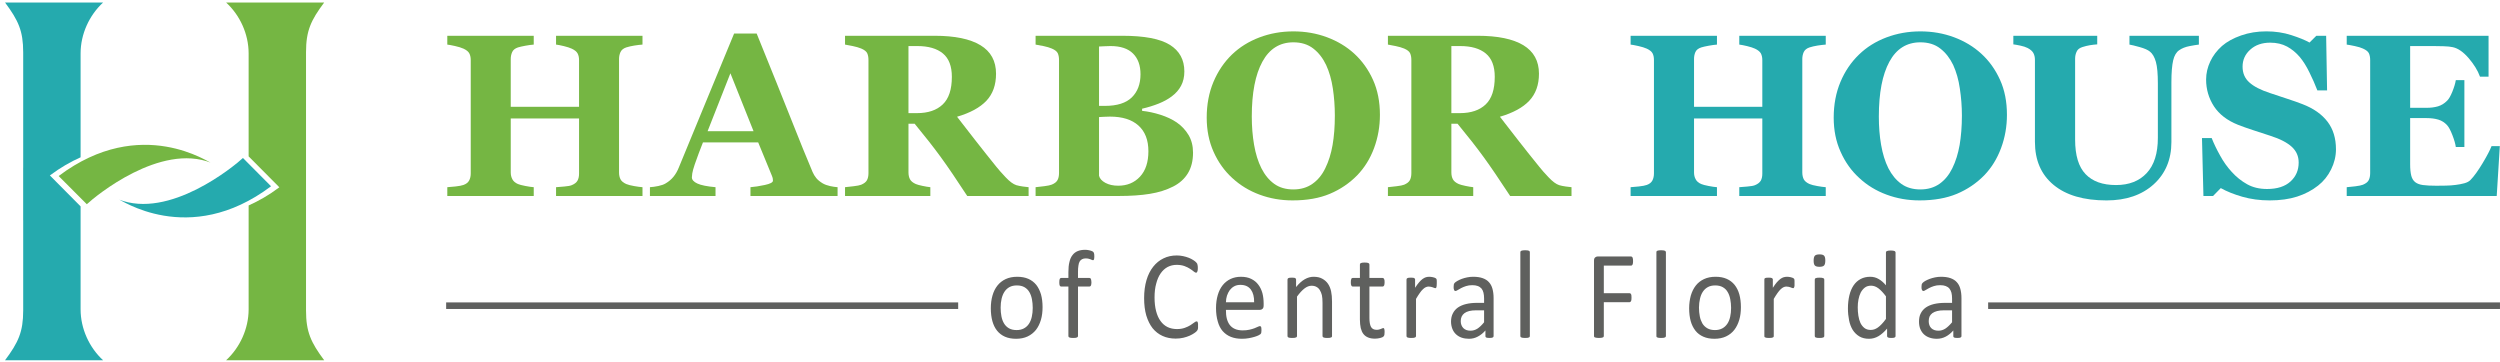 <?xml version="1.0" encoding="UTF-8" standalone="no"?>
<svg xmlns:sketch="http://www.bohemiancoding.com/sketch/ns" xmlns="http://www.w3.org/2000/svg" height="35px" width="242px" version="1.1" xmlns:xlink="http://www.w3.org/1999/xlink" viewBox="0 0 242 35"><!-- Generator: Sketch 3.2.2 (9983) - http://www.bohemiancoding.com/sketch -->
 <title>logo</title>
 <desc>Created with Sketch.</desc>
 <g id="Page-1" fill-rule="evenodd" sketch:type="MSPage" fill="none">
  <g id="desktop-give" transform="translate(-251 -14)" sketch:type="MSArtboardGroup">
   <g id="Group-3" transform="translate(-1 5)" sketch:type="MSLayerGroup">
    <g id="logo" sketch:type="MSShapeGroup" transform="translate(252 9)">
     <g id="Group" transform="translate(.333)">
      <path id="Fill-40" fill="#75B643" d="m29.29 18.875v-13.815c0-2.079 0.469-3.093 1.757-4.815l-9.491 0c1.33 1.222 2.178 3.039 2.178 4.922v9.97l2.974 2.993c-1.016 0.765-2.008 1.325-2.974 1.759v10.057c0 1.879-0.848 3.701-2.178 4.926h9.491c-1.288-1.732-1.757-2.744-1.757-4.823v-11.174"/>
      <path id="Fill-41" fill="#25AAAE" d="m1.912 16.238h-0.003v5.076h0.003v8.741c0 2.082-0.473 3.091-1.757 4.817h9.49c-1.329-1.225-2.177-3.043-2.177-4.926v-9.968l-2.973-2.995c1.012-0.758 2.005-1.324 2.973-1.756v-10.06c0-1.874 0.848-3.7 2.177-4.922l-9.49 0c1.284 1.729 1.757 2.74 1.757 4.822v11.171"/>
      <path id="Fill-42" fill="#25AAAE" d="m25.905 18.03l-2.722-2.737c-0.865 0.808-7.124 5.965-12.037 4.009 0.016-0.134 6.748 4.752 14.759-1.272"/>
      <path id="Fill-43" fill="#75B643" d="m5.343 17.039l2.727 2.73c0.864-0.806 7.123-5.963 12.038-4.007-0.015 0.136-6.748-4.754-14.764 1.277"/>
     </g>
     <path id="Fill-46" fill="#5F605E" d="m99.968 29.802c0-0.295-0.026-0.574-0.076-0.837-0.051-0.263-0.134-0.494-0.25-0.692-0.116-0.199-0.273-0.356-0.472-0.471-0.198-0.115-0.445-0.172-0.741-0.172-0.274 0-0.509 0.052-0.704 0.157-0.197 0.105-0.359 0.254-0.486 0.446-0.128 0.193-0.222 0.42-0.284 0.683s-0.093 0.551-0.093 0.862c0 0.3 0.026 0.58 0.076 0.843 0.051 0.264 0.135 0.493 0.253 0.689 0.118 0.197 0.276 0.352 0.474 0.468 0.198 0.115 0.446 0.173 0.741 0.173 0.27 0 0.504-0.053 0.702-0.158 0.199-0.105 0.362-0.253 0.489-0.443s0.221-0.417 0.28-0.68c0.061-0.263 0.091-0.552 0.091-0.868zm0.952-0.067c0 0.446-0.05 0.855-0.16 1.229s-0.27 0.698-0.48 0.969c-0.22 0.27-0.485 0.482-0.805 0.634-0.32 0.151-0.693 0.227-1.116 0.227-0.412 0-0.77-0.066-1.077-0.2-0.305-0.134-0.56-0.328-0.765-0.582-0.204-0.256-0.355-0.565-0.456-0.929-0.1-0.364-0.15-0.777-0.15-1.239 0-0.445 0.052-0.854 0.159-1.228 0.105-0.375 0.264-0.697 0.478-0.969 0.213-0.27 0.479-0.481 0.799-0.631 0.319-0.149 0.692-0.224 1.118-0.224 0.412 0 0.771 0.066 1.077 0.2s0.558 0.328 0.768 0.583c0.2 0.254 0.35 0.564 0.46 0.928 0.1 0.364 0.15 0.775 0.15 1.232zm5.01-4.916c0 0.077-0.01 0.139-0.01 0.186-0.01 0.046-0.02 0.084-0.03 0.112s-0.02 0.047-0.04 0.058c-0.01 0.01-0.03 0.015-0.05 0.015-0.03 0-0.06-0.01-0.1-0.028s-0.09-0.038-0.14-0.061c-0.06-0.022-0.12-0.042-0.2-0.06-0.07-0.019-0.16-0.027-0.26-0.027-0.14 0-0.26 0.024-0.35 0.073-0.1 0.048-0.18 0.124-0.24 0.227s-0.1 0.237-0.12 0.4c-0.03 0.164-0.04 0.364-0.04 0.598v0.595h1.11c0.03 0 0.06 0.007 0.08 0.021 0.02 0.015 0.04 0.039 0.06 0.074 0.01 0.033 0.02 0.077 0.03 0.13 0.01 0.052 0.02 0.117 0.02 0.193 0 0.147-0.02 0.252-0.05 0.317-0.04 0.064-0.08 0.096-0.14 0.096h-1.11v4.789c0 0.033-0.01 0.06-0.03 0.082-0.01 0.022-0.04 0.042-0.07 0.057-0.04 0.016-0.08 0.029-0.14 0.037s-0.14 0.012-0.23 0.012c-0.08 0-0.16-0.004-0.22-0.012s-0.11-0.021-0.14-0.037c-0.04-0.015-0.06-0.035-0.08-0.057-0.01-0.022-0.02-0.049-0.02-0.082v-4.789h-0.7c-0.06 0-0.11-0.032-0.14-0.096-0.03-0.065-0.04-0.17-0.04-0.317 0-0.076 0-0.141 0.01-0.193 0.01-0.053 0.02-0.097 0.03-0.13 0.02-0.035 0.04-0.059 0.06-0.074 0.02-0.014 0.05-0.021 0.08-0.021h0.7v-0.564c0-0.381 0.03-0.708 0.1-0.981 0.06-0.273 0.16-0.496 0.3-0.67 0.13-0.174 0.3-0.303 0.5-0.385 0.2-0.084 0.44-0.125 0.72-0.125 0.13 0 0.25 0.013 0.37 0.04 0.13 0.026 0.22 0.054 0.29 0.085 0.06 0.029 0.11 0.057 0.13 0.082 0.02 0.024 0.04 0.055 0.06 0.094 0.01 0.038 0.02 0.084 0.03 0.139 0 0.054 0.01 0.12 0.01 0.197zm10.04 6.749v0.17c-0.01 0.048-0.01 0.092-0.02 0.127-0.01 0.037-0.02 0.07-0.04 0.098-0.01 0.028-0.04 0.063-0.08 0.103-0.03 0.04-0.11 0.102-0.23 0.185s-0.27 0.164-0.44 0.243c-0.18 0.079-0.38 0.146-0.61 0.2-0.23 0.055-0.48 0.082-0.75 0.082-0.46 0-0.89-0.085-1.26-0.255-0.38-0.17-0.7-0.421-0.97-0.752-0.26-0.333-0.46-0.742-0.61-1.23-0.14-0.487-0.21-1.048-0.21-1.684 0-0.651 0.08-1.232 0.23-1.742 0.15-0.509 0.37-0.941 0.65-1.296 0.28-0.353 0.61-0.623 1-0.809 0.38-0.187 0.81-0.28 1.28-0.28 0.21 0 0.41 0.022 0.61 0.064s0.38 0.096 0.55 0.161c0.16 0.064 0.31 0.139 0.44 0.224s0.22 0.155 0.27 0.21c0.05 0.054 0.08 0.096 0.1 0.124 0.01 0.029 0.03 0.063 0.03 0.1 0.01 0.039 0.02 0.085 0.03 0.137 0 0.053 0.01 0.116 0.01 0.188 0 0.081-0.01 0.15-0.01 0.206-0.01 0.057-0.02 0.105-0.04 0.143-0.01 0.038-0.03 0.067-0.05 0.085s-0.05 0.027-0.08 0.027c-0.05 0-0.12-0.039-0.22-0.118-0.09-0.079-0.21-0.166-0.36-0.261-0.14-0.095-0.32-0.182-0.53-0.261-0.21-0.078-0.47-0.119-0.76-0.119-0.32 0-0.61 0.07-0.88 0.21-0.26 0.14-0.48 0.345-0.67 0.616-0.19 0.272-0.33 0.602-0.43 0.993-0.11 0.39-0.16 0.836-0.16 1.338 0 0.497 0.05 0.938 0.15 1.32s0.24 0.702 0.43 0.959c0.18 0.256 0.41 0.451 0.67 0.582 0.27 0.132 0.58 0.198 0.92 0.198 0.28 0 0.53-0.039 0.75-0.116 0.21-0.076 0.4-0.163 0.55-0.258s0.27-0.18 0.37-0.258c0.1-0.076 0.17-0.115 0.23-0.115 0.02 0 0.05 0.006 0.07 0.018 0.01 0.012 0.03 0.036 0.04 0.07 0.01 0.035 0.02 0.082 0.03 0.143v0.23zm5.43-2.306c0.01-0.526-0.1-0.939-0.32-1.238-0.23-0.3-0.56-0.449-1.01-0.449-0.23 0-0.43 0.046-0.6 0.139s-0.31 0.217-0.43 0.371c-0.11 0.154-0.2 0.332-0.27 0.537-0.06 0.204-0.1 0.418-0.1 0.64h2.73zm0.92 0.297c0 0.158-0.03 0.271-0.11 0.337-0.07 0.067-0.15 0.1-0.25 0.1h-3.29c0 0.304 0.02 0.577 0.08 0.82 0.06 0.242 0.15 0.451 0.28 0.625s0.3 0.308 0.51 0.4c0.21 0.094 0.46 0.14 0.76 0.14 0.24 0 0.45-0.021 0.64-0.064 0.19-0.042 0.35-0.089 0.49-0.142 0.13-0.053 0.24-0.101 0.33-0.143s0.16-0.064 0.2-0.064c0.03 0 0.05 0.007 0.07 0.022 0.02 0.014 0.04 0.035 0.05 0.063s0.02 0.068 0.02 0.119c0.01 0.05 0.01 0.112 0.01 0.185 0 0.053 0 0.098-0.01 0.137 0 0.038 0 0.072-0.01 0.103 0 0.03-0.01 0.057-0.03 0.081-0.01 0.025-0.03 0.048-0.05 0.07-0.02 0.023-0.08 0.059-0.18 0.11-0.1 0.05-0.23 0.1-0.39 0.148s-0.34 0.092-0.55 0.13c-0.21 0.039-0.43 0.058-0.67 0.058-0.41 0-0.77-0.062-1.08-0.188-0.31-0.125-0.57-0.311-0.79-0.559-0.21-0.246-0.37-0.556-0.47-0.928-0.11-0.372-0.17-0.805-0.17-1.299 0-0.469 0.06-0.891 0.17-1.265s0.27-0.692 0.48-0.953 0.47-0.462 0.76-0.6c0.3-0.14 0.63-0.21 1-0.21 0.39 0 0.73 0.069 1 0.206 0.28 0.138 0.51 0.323 0.68 0.556 0.18 0.232 0.31 0.505 0.4 0.819 0.08 0.314 0.12 0.648 0.12 1.004v0.182zm6.62 2.968c0 0.033 0 0.06-0.02 0.082-0.01 0.022-0.04 0.042-0.07 0.057-0.03 0.016-0.08 0.029-0.14 0.037s-0.13 0.012-0.22 0.012c-0.1 0-0.17-0.004-0.23-0.012s-0.11-0.021-0.14-0.037c-0.03-0.015-0.06-0.035-0.07-0.057-0.02-0.022-0.03-0.049-0.03-0.082v-3.198c0-0.311-0.02-0.563-0.06-0.753-0.05-0.19-0.11-0.354-0.2-0.491-0.08-0.138-0.19-0.243-0.33-0.316-0.13-0.073-0.29-0.109-0.47-0.109-0.23 0-0.46 0.089-0.69 0.267s-0.47 0.439-0.72 0.783v3.817c0 0.033-0.01 0.06-0.02 0.082-0.02 0.022-0.04 0.042-0.08 0.057-0.03 0.016-0.08 0.029-0.14 0.037-0.05 0.008-0.13 0.012-0.22 0.012s-0.17-0.004-0.23-0.012-0.1-0.021-0.14-0.037c-0.03-0.015-0.06-0.035-0.07-0.057s-0.02-0.049-0.02-0.082v-5.462c0-0.033 0.01-0.06 0.02-0.082s0.03-0.043 0.06-0.06c0.04-0.019 0.08-0.031 0.13-0.037 0.05-0.007 0.12-0.009 0.21-0.009 0.08 0 0.15 0.002 0.2 0.009 0.06 0.006 0.1 0.018 0.13 0.037 0.03 0.017 0.05 0.038 0.06 0.06s0.02 0.049 0.02 0.082v0.722c0.28-0.344 0.56-0.596 0.84-0.755 0.28-0.16 0.57-0.24 0.85-0.24 0.34 0 0.62 0.061 0.84 0.185 0.23 0.123 0.42 0.289 0.56 0.495s0.24 0.448 0.3 0.725 0.09 0.61 0.09 0.998v3.332zm5.09-0.401c0 0.118-0.01 0.211-0.02 0.28-0.02 0.068-0.04 0.119-0.07 0.152-0.03 0.032-0.08 0.063-0.13 0.091-0.06 0.028-0.13 0.051-0.21 0.069-0.07 0.018-0.15 0.034-0.24 0.046s-0.17 0.018-0.26 0.018c-0.26 0-0.48-0.037-0.66-0.112-0.19-0.075-0.34-0.188-0.46-0.34s-0.2-0.344-0.26-0.577c-0.05-0.233-0.08-0.506-0.08-0.823v-3.192h-0.7c-0.06 0-0.1-0.032-0.13-0.096-0.04-0.065-0.05-0.17-0.05-0.317 0-0.076 0-0.141 0.01-0.193 0.01-0.053 0.02-0.097 0.04-0.13 0.01-0.035 0.03-0.059 0.05-0.074 0.03-0.014 0.06-0.021 0.08-0.021h0.7v-1.299c0-0.028 0.01-0.054 0.02-0.078 0.01-0.025 0.04-0.046 0.07-0.064 0.04-0.018 0.09-0.031 0.14-0.039 0.06-0.009 0.14-0.013 0.23-0.013s0.17 0.004 0.23 0.013c0.05 0.008 0.1 0.021 0.13 0.039 0.04 0.018 0.06 0.039 0.08 0.064 0.01 0.024 0.02 0.05 0.02 0.078v1.299h1.28c0.03 0 0.06 0.007 0.08 0.021 0.02 0.015 0.04 0.039 0.06 0.074 0.02 0.033 0.03 0.077 0.04 0.13 0 0.052 0.01 0.117 0.01 0.193 0 0.147-0.02 0.252-0.05 0.317-0.04 0.064-0.08 0.096-0.14 0.096h-1.28v3.047c0 0.376 0.05 0.661 0.15 0.853s0.29 0.288 0.55 0.288c0.09 0 0.16-0.009 0.23-0.027s0.12-0.038 0.18-0.058c0.05-0.02 0.09-0.039 0.13-0.057 0.04-0.019 0.07-0.028 0.1-0.028 0.02 0 0.04 0.006 0.05 0.016 0.02 0.009 0.03 0.029 0.04 0.058 0.01 0.028 0.02 0.066 0.03 0.114 0 0.049 0.01 0.11 0.01 0.182zm5.05-4.703c0 0.089 0 0.164-0.01 0.224 0 0.062-0.01 0.109-0.02 0.143-0.01 0.035-0.02 0.061-0.04 0.079s-0.04 0.027-0.07 0.027-0.07-0.009-0.11-0.027-0.09-0.036-0.14-0.055c-0.06-0.018-0.12-0.035-0.18-0.051-0.07-0.016-0.14-0.025-0.22-0.025-0.09 0-0.18 0.021-0.27 0.062-0.09 0.04-0.19 0.107-0.28 0.199-0.1 0.094-0.21 0.217-0.31 0.371-0.11 0.154-0.23 0.341-0.36 0.564v3.593c0 0.033-0.01 0.06-0.02 0.082-0.02 0.022-0.04 0.042-0.07 0.057-0.04 0.016-0.08 0.029-0.14 0.037s-0.14 0.012-0.23 0.012-0.16-0.004-0.22-0.012-0.11-0.021-0.15-0.037c-0.03-0.015-0.05-0.035-0.07-0.057-0.01-0.022-0.02-0.049-0.02-0.082v-5.462c0-0.033 0.01-0.06 0.02-0.082s0.03-0.043 0.07-0.06c0.03-0.019 0.07-0.031 0.12-0.037 0.06-0.007 0.12-0.009 0.21-0.009 0.08 0 0.15 0.002 0.2 0.009 0.06 0.006 0.1 0.018 0.13 0.037 0.03 0.017 0.05 0.038 0.06 0.06 0.02 0.022 0.02 0.049 0.02 0.082v0.795c0.14-0.218 0.27-0.396 0.39-0.535 0.12-0.136 0.23-0.245 0.34-0.323 0.11-0.079 0.22-0.134 0.32-0.165 0.11-0.03 0.21-0.045 0.32-0.045 0.05 0 0.1 0.003 0.16 0.009 0.07 0.006 0.13 0.017 0.2 0.033 0.06 0.016 0.12 0.035 0.18 0.055 0.05 0.02 0.09 0.04 0.11 0.061 0.02 0.02 0.04 0.039 0.05 0.057 0 0.019 0.01 0.042 0.02 0.07 0 0.029 0 0.07 0.01 0.124v0.222zm4.58 2.616h-0.78c-0.25 0-0.47 0.023-0.66 0.069-0.18 0.047-0.34 0.116-0.46 0.207s-0.21 0.2-0.27 0.327c-0.06 0.129-0.09 0.275-0.09 0.441 0 0.283 0.09 0.509 0.25 0.676 0.17 0.169 0.4 0.253 0.69 0.253 0.25 0 0.47-0.068 0.68-0.201 0.2-0.133 0.42-0.338 0.64-0.613v-1.159zm0.92 2.494c0 0.049-0.02 0.085-0.05 0.109s-0.07 0.043-0.12 0.055-0.13 0.018-0.23 0.018-0.17-0.006-0.23-0.018-0.1-0.031-0.12-0.055c-0.03-0.024-0.04-0.06-0.04-0.109v-0.546c-0.22 0.255-0.47 0.454-0.74 0.595-0.26 0.142-0.55 0.212-0.85 0.212-0.26 0-0.5-0.037-0.72-0.112-0.21-0.075-0.39-0.184-0.54-0.325s-0.27-0.315-0.35-0.522c-0.08-0.206-0.13-0.441-0.13-0.703 0-0.308 0.06-0.575 0.18-0.802 0.11-0.226 0.28-0.415 0.49-0.565 0.22-0.149 0.48-0.261 0.79-0.336s0.66-0.112 1.05-0.112h0.69v-0.425c0-0.211-0.02-0.397-0.06-0.559-0.04-0.161-0.1-0.295-0.19-0.403-0.1-0.107-0.21-0.188-0.36-0.243-0.14-0.055-0.32-0.082-0.53-0.082-0.23 0-0.43 0.03-0.61 0.088-0.18 0.059-0.34 0.124-0.47 0.194-0.14 0.072-0.25 0.136-0.34 0.194-0.1 0.06-0.16 0.089-0.21 0.089-0.03 0-0.05-0.008-0.08-0.024-0.02-0.017-0.04-0.041-0.05-0.073-0.02-0.033-0.03-0.074-0.04-0.125-0.01-0.05-0.01-0.106-0.01-0.167 0-0.101 0.01-0.181 0.02-0.24 0.01-0.058 0.04-0.114 0.09-0.167 0.05-0.052 0.14-0.113 0.26-0.184s0.27-0.136 0.42-0.195c0.16-0.058 0.34-0.107 0.53-0.146 0.19-0.038 0.38-0.057 0.57-0.057 0.36 0 0.67 0.045 0.92 0.134 0.25 0.088 0.46 0.219 0.61 0.391 0.16 0.171 0.27 0.385 0.34 0.64s0.11 0.553 0.11 0.893v3.683zm3.51-0.006c0 0.033-0.01 0.06-0.02 0.082s-0.04 0.042-0.07 0.057c-0.04 0.016-0.08 0.029-0.14 0.037s-0.14 0.012-0.23 0.012-0.16-0.004-0.22-0.012-0.11-0.021-0.14-0.037c-0.04-0.015-0.06-0.035-0.08-0.057-0.01-0.022-0.02-0.049-0.02-0.082v-8.108c0-0.033 0.01-0.061 0.02-0.085 0.02-0.024 0.04-0.045 0.08-0.061 0.03-0.016 0.08-0.028 0.14-0.036 0.06-0.009 0.13-0.013 0.22-0.013s0.17 0.004 0.23 0.013c0.06 0.008 0.1 0.02 0.14 0.036 0.03 0.016 0.06 0.037 0.07 0.061s0.02 0.052 0.02 0.085v8.108zm9.99-7.253c0 0.077-0.01 0.144-0.01 0.201-0.01 0.057-0.02 0.102-0.04 0.136-0.02 0.035-0.04 0.061-0.07 0.076-0.02 0.017-0.04 0.025-0.07 0.025h-2.64v2.67h2.5c0.02 0 0.05 0.007 0.07 0.021s0.05 0.037 0.06 0.07c0.02 0.032 0.04 0.076 0.04 0.13 0.01 0.055 0.01 0.125 0.01 0.21 0 0.077 0 0.142-0.01 0.197 0 0.055-0.02 0.099-0.04 0.134-0.01 0.035-0.04 0.061-0.06 0.078-0.02 0.019-0.05 0.028-0.07 0.028h-2.5v3.271c0 0.028-0.01 0.056-0.02 0.082-0.02 0.026-0.04 0.047-0.08 0.061-0.03 0.014-0.08 0.026-0.14 0.036s-0.14 0.015-0.24 0.015c-0.09 0-0.16-0.005-0.22-0.015-0.07-0.01-0.12-0.022-0.16-0.036-0.03-0.014-0.06-0.035-0.07-0.061-0.02-0.026-0.02-0.054-0.02-0.082v-7.271c0-0.158 0.03-0.268 0.11-0.331 0.07-0.062 0.16-0.093 0.24-0.093h3.24c0.03 0 0.05 0.007 0.07 0.024 0.03 0.016 0.05 0.042 0.07 0.079 0.02 0.036 0.03 0.084 0.04 0.142 0 0.059 0.01 0.127 0.01 0.203zm3.18 7.253c0 0.033-0.01 0.06-0.03 0.082-0.01 0.022-0.04 0.042-0.07 0.057-0.03 0.016-0.08 0.029-0.14 0.037s-0.13 0.012-0.23 0.012c-0.09 0-0.16-0.004-0.22-0.012s-0.11-0.021-0.14-0.037c-0.04-0.015-0.06-0.035-0.07-0.057-0.02-0.022-0.02-0.049-0.02-0.082v-8.108c0-0.033 0-0.061 0.02-0.085 0.01-0.024 0.03-0.045 0.07-0.061 0.03-0.016 0.08-0.028 0.14-0.036 0.06-0.009 0.13-0.013 0.22-0.013 0.1 0 0.17 0.004 0.23 0.013 0.06 0.008 0.11 0.02 0.14 0.036s0.06 0.037 0.07 0.061c0.02 0.024 0.03 0.052 0.03 0.085v8.108zm6.31-2.725c0-0.295-0.03-0.574-0.08-0.837s-0.13-0.494-0.25-0.692c-0.11-0.199-0.27-0.356-0.47-0.471s-0.44-0.172-0.74-0.172c-0.27 0-0.51 0.052-0.7 0.157-0.2 0.105-0.36 0.254-0.49 0.446-0.13 0.193-0.22 0.42-0.28 0.683s-0.1 0.551-0.1 0.862c0 0.3 0.03 0.58 0.08 0.843 0.05 0.264 0.14 0.493 0.25 0.689 0.12 0.197 0.28 0.352 0.48 0.468 0.2 0.115 0.44 0.173 0.74 0.173 0.27 0 0.5-0.053 0.7-0.158s0.36-0.253 0.49-0.443 0.22-0.417 0.28-0.68 0.09-0.552 0.09-0.868zm0.95-0.067c0 0.446-0.05 0.855-0.16 1.229s-0.27 0.698-0.48 0.969c-0.21 0.27-0.48 0.482-0.8 0.634-0.32 0.151-0.7 0.227-1.12 0.227-0.41 0-0.77-0.066-1.07-0.2-0.31-0.134-0.57-0.328-0.77-0.582-0.2-0.256-0.36-0.565-0.46-0.929s-0.15-0.777-0.15-1.239c0-0.445 0.06-0.854 0.16-1.228 0.11-0.375 0.27-0.697 0.48-0.969 0.21-0.27 0.48-0.481 0.8-0.631 0.32-0.149 0.69-0.224 1.12-0.224 0.41 0 0.77 0.066 1.07 0.2 0.31 0.134 0.56 0.328 0.77 0.583 0.2 0.254 0.36 0.564 0.46 0.928s0.15 0.775 0.15 1.232zm5.19-2.312v0.224c-0.01 0.062-0.01 0.109-0.03 0.143-0.01 0.035-0.02 0.061-0.04 0.079-0.01 0.018-0.04 0.027-0.07 0.027s-0.06-0.009-0.11-0.027c-0.04-0.018-0.09-0.036-0.14-0.055-0.05-0.018-0.11-0.035-0.18-0.051s-0.14-0.025-0.22-0.025c-0.09 0-0.18 0.021-0.27 0.062-0.09 0.04-0.18 0.107-0.28 0.199-0.1 0.094-0.2 0.217-0.31 0.371s-0.23 0.341-0.36 0.564v3.593c0 0.033 0 0.06-0.02 0.082-0.01 0.022-0.04 0.042-0.07 0.057-0.04 0.016-0.08 0.029-0.14 0.037s-0.14 0.012-0.23 0.012-0.16-0.004-0.22-0.012-0.11-0.021-0.14-0.037c-0.04-0.015-0.06-0.035-0.08-0.057-0.01-0.022-0.01-0.049-0.01-0.082v-5.462c0-0.033 0-0.06 0.01-0.082s0.03-0.043 0.07-0.06c0.03-0.019 0.07-0.031 0.13-0.037 0.05-0.007 0.12-0.009 0.2-0.009s0.15 0.002 0.21 0.009c0.05 0.006 0.09 0.018 0.12 0.037 0.03 0.017 0.05 0.038 0.06 0.06 0.02 0.022 0.02 0.049 0.02 0.082v0.795c0.14-0.218 0.27-0.396 0.39-0.535 0.12-0.136 0.24-0.245 0.34-0.323 0.11-0.079 0.22-0.134 0.32-0.165 0.11-0.03 0.22-0.045 0.32-0.045 0.05 0 0.11 0.003 0.17 0.009s0.12 0.017 0.19 0.033 0.13 0.035 0.18 0.055 0.09 0.04 0.11 0.061c0.03 0.02 0.04 0.039 0.05 0.057 0.01 0.019 0.01 0.042 0.02 0.07 0 0.029 0.01 0.07 0.01 0.124v0.222zm2.88 5.104c0 0.033-0.01 0.06-0.02 0.082-0.02 0.022-0.04 0.042-0.08 0.057-0.03 0.016-0.08 0.029-0.14 0.037s-0.13 0.012-0.22 0.012-0.17-0.004-0.23-0.012-0.1-0.021-0.14-0.037c-0.03-0.015-0.06-0.035-0.07-0.057s-0.02-0.049-0.02-0.082v-5.462c0-0.028 0.01-0.055 0.02-0.079 0.01-0.025 0.04-0.044 0.07-0.06 0.04-0.017 0.08-0.029 0.14-0.037s0.14-0.012 0.23-0.012 0.16 0.004 0.22 0.012 0.11 0.02 0.14 0.037c0.04 0.016 0.06 0.035 0.08 0.06 0.01 0.024 0.02 0.051 0.02 0.079v5.462zm0.1-7.307c0 0.235-0.04 0.394-0.12 0.48-0.08 0.085-0.23 0.127-0.45 0.127-0.21 0-0.36-0.042-0.44-0.124-0.08-0.083-0.12-0.24-0.12-0.471 0-0.235 0.04-0.395 0.12-0.48 0.08-0.084 0.23-0.127 0.45-0.127s0.36 0.042 0.44 0.125c0.08 0.082 0.12 0.239 0.12 0.47zm5.87 3.465c-0.25-0.335-0.49-0.591-0.72-0.768-0.23-0.175-0.47-0.263-0.72-0.263-0.24 0-0.44 0.06-0.6 0.182-0.16 0.121-0.29 0.281-0.4 0.479-0.1 0.199-0.17 0.423-0.22 0.674s-0.07 0.506-0.07 0.765c0 0.275 0.02 0.543 0.06 0.807 0.04 0.263 0.11 0.497 0.2 0.701 0.1 0.204 0.23 0.368 0.39 0.491 0.16 0.124 0.36 0.185 0.6 0.185 0.12 0 0.24-0.018 0.35-0.054 0.11-0.037 0.23-0.098 0.35-0.182 0.12-0.085 0.24-0.195 0.37-0.331s0.27-0.302 0.41-0.5v-2.186zm0.93 3.842c0 0.033-0.01 0.061-0.02 0.085-0.02 0.025-0.04 0.044-0.07 0.058s-0.07 0.025-0.12 0.033c-0.06 0.008-0.12 0.012-0.19 0.012-0.08 0-0.15-0.004-0.2-0.012s-0.09-0.019-0.13-0.033c-0.03-0.014-0.05-0.033-0.07-0.058-0.01-0.024-0.02-0.052-0.02-0.085v-0.722c-0.26 0.312-0.54 0.555-0.82 0.728-0.29 0.174-0.6 0.261-0.93 0.261-0.37 0-0.68-0.078-0.94-0.233-0.26-0.156-0.47-0.367-0.64-0.631-0.16-0.265-0.28-0.577-0.35-0.935s-0.11-0.735-0.11-1.132c0-0.47 0.05-0.894 0.14-1.271 0.09-0.379 0.23-0.701 0.41-0.969 0.18-0.267 0.41-0.472 0.68-0.616 0.27-0.143 0.58-0.215 0.93-0.215 0.29 0 0.56 0.07 0.8 0.21 0.25 0.138 0.49 0.344 0.72 0.615v-3.174c0-0.028 0.01-0.056 0.02-0.082 0.02-0.026 0.04-0.046 0.08-0.06 0.03-0.015 0.08-0.026 0.14-0.037 0.06-0.01 0.13-0.015 0.22-0.015s0.17 0.005 0.23 0.015c0.06 0.011 0.1 0.022 0.14 0.037 0.03 0.014 0.06 0.034 0.07 0.06 0.02 0.026 0.03 0.054 0.03 0.082v8.084zm5.47-2.488h-0.79c-0.25 0-0.47 0.023-0.65 0.069-0.19 0.047-0.34 0.116-0.47 0.207-0.12 0.091-0.21 0.2-0.27 0.327-0.05 0.129-0.08 0.275-0.08 0.441 0 0.283 0.08 0.509 0.24 0.676 0.17 0.169 0.4 0.253 0.7 0.253 0.24 0 0.46-0.068 0.67-0.201 0.2-0.133 0.42-0.338 0.65-0.613v-1.159zm0.91 2.494c0 0.049-0.02 0.085-0.05 0.109s-0.07 0.043-0.12 0.055-0.13 0.018-0.23 0.018c-0.09 0-0.17-0.006-0.23-0.018-0.05-0.012-0.1-0.031-0.12-0.055-0.03-0.024-0.04-0.06-0.04-0.109v-0.546c-0.22 0.255-0.46 0.454-0.73 0.595-0.27 0.142-0.56 0.212-0.86 0.212-0.26 0-0.5-0.037-0.71-0.112-0.22-0.075-0.4-0.184-0.55-0.325s-0.26-0.315-0.35-0.522c-0.08-0.206-0.12-0.441-0.12-0.703 0-0.308 0.05-0.575 0.17-0.802 0.11-0.226 0.28-0.415 0.49-0.565 0.22-0.149 0.48-0.261 0.79-0.336 0.32-0.075 0.67-0.112 1.06-0.112h0.69v-0.425c0-0.211-0.02-0.397-0.06-0.559-0.05-0.161-0.11-0.295-0.2-0.403-0.09-0.107-0.21-0.188-0.36-0.243-0.14-0.055-0.32-0.082-0.53-0.082-0.23 0-0.43 0.03-0.61 0.088-0.18 0.059-0.34 0.124-0.47 0.194-0.14 0.072-0.25 0.136-0.34 0.194-0.09 0.06-0.16 0.089-0.2 0.089-0.03 0-0.06-0.008-0.08-0.024-0.02-0.017-0.04-0.041-0.06-0.073-0.02-0.033-0.03-0.074-0.04-0.125 0-0.05-0.01-0.106-0.01-0.167 0-0.101 0.01-0.181 0.02-0.24 0.01-0.058 0.05-0.114 0.1-0.167 0.05-0.052 0.13-0.113 0.25-0.184 0.13-0.071 0.27-0.136 0.43-0.195 0.16-0.058 0.33-0.107 0.52-0.146 0.19-0.038 0.38-0.057 0.57-0.057 0.36 0 0.67 0.045 0.92 0.134 0.25 0.088 0.46 0.219 0.61 0.391 0.16 0.171 0.27 0.385 0.34 0.64s0.11 0.553 0.11 0.893v3.683z"/>
     <g id="Group" transform="translate(43.192 2.546)">
      <path id="Fill-62" fill="#75B643" d="m19.002 16.426h-8.368v-0.852c0.182-0.014 0.448-0.036 0.797-0.065 0.348-0.029 0.588-0.073 0.719-0.131 0.269-0.11 0.455-0.254 0.557-0.432 0.102-0.179 0.153-0.406 0.153-0.683v-5.344h-6.612v5.224c0 0.247 0.053 0.47 0.158 0.666 0.105 0.197 0.286 0.35 0.541 0.459 0.138 0.059 0.375 0.121 0.709 0.186 0.335 0.066 0.607 0.106 0.818 0.12v0.852h-8.367l0-0.852c0.182-0.007 0.449-0.031 0.801-0.071 0.353-0.039 0.609-0.089 0.769-0.148 0.262-0.094 0.443-0.238 0.546-0.431 0.102-0.193 0.152-0.421 0.152-0.683v-10.973c0-0.256-0.046-0.47-0.137-0.645-0.091-0.174-0.278-0.328-0.562-0.459-0.211-0.095-0.487-0.181-0.829-0.257-0.342-0.076-0.589-0.121-0.741-0.136v-0.853h8.367v0.853c-0.225 0.015-0.494 0.051-0.807 0.109-0.313 0.059-0.553 0.113-0.72 0.164-0.283 0.095-0.471 0.246-0.562 0.454-0.091 0.207-0.137 0.428-0.137 0.661v4.634h6.612v-4.525c0-0.255-0.048-0.47-0.142-0.645-0.095-0.174-0.284-0.328-0.568-0.459-0.188-0.087-0.441-0.169-0.758-0.246-0.316-0.076-0.569-0.126-0.758-0.148v-0.853h8.368v0.853c-0.234 0.015-0.496 0.046-0.786 0.093-0.291 0.047-0.553 0.107-0.786 0.18-0.276 0.095-0.461 0.244-0.556 0.448-0.095 0.204-0.142 0.426-0.142 0.667v10.985c0 0.262 0.047 0.484 0.142 0.666s0.28 0.336 0.556 0.459c0.175 0.073 0.428 0.139 0.759 0.197s0.601 0.095 0.813 0.109v0.852"/>
      <path id="Fill-63" fill="#75B643" d="m29.751 10.153l-2.24-5.606-2.208 5.606h4.448zm8.134 6.273h-8.432v-0.852c0.392-0.029 0.852-0.1 1.382-0.213 0.53-0.112 0.795-0.253 0.795-0.42 0-0.059-0.005-0.125-0.016-0.197-0.011-0.073-0.042-0.172-0.093-0.295l-1.321-3.214h-5.344c-0.123 0.299-0.258 0.649-0.406 1.049-0.149 0.401-0.277 0.758-0.386 1.071-0.137 0.409-0.218 0.704-0.244 0.886s-0.038 0.309-0.038 0.382c0 0.234 0.176 0.432 0.529 0.596s0.938 0.282 1.76 0.355v0.852h-6.35v-0.852c0.241-0.014 0.512-0.052 0.814-0.114 0.301-0.063 0.539-0.148 0.715-0.257 0.297-0.175 0.55-0.39 0.757-0.645s0.38-0.557 0.518-0.907c0.844-2.048 1.69-4.098 2.537-6.154 0.847-2.054 1.783-4.32 2.809-6.798l2.181-0c1.426 3.512 2.542 6.288 3.35 8.328 0.807 2.041 1.494 3.731 2.061 5.072 0.095 0.219 0.215 0.417 0.361 0.595 0.145 0.179 0.353 0.348 0.621 0.509 0.204 0.116 0.441 0.204 0.71 0.262 0.268 0.058 0.512 0.095 0.73 0.109v0.852z"/>
      <path id="Fill-64" fill="#75B643" d="m48.948 4.896c0-1.034-0.289-1.79-0.867-2.267s-1.402-0.716-2.471-0.716h-0.862v6.492h0.829c1.069 0 1.898-0.28 2.487-0.841s0.884-1.45 0.884-2.668zm7.428 11.53h-5.939c-1.026-1.573-1.877-2.826-2.557-3.759-0.679-0.933-1.524-2.011-2.534-3.236h-0.598v4.712c0 0.262 0.049 0.484 0.147 0.666s0.285 0.336 0.562 0.459c0.138 0.059 0.355 0.119 0.649 0.18 0.294 0.063 0.547 0.104 0.758 0.126v0.852h-8.258v-0.852c0.211-0.022 0.489-0.052 0.834-0.093 0.346-0.04 0.592-0.089 0.736-0.147 0.277-0.117 0.463-0.264 0.557-0.443 0.095-0.178 0.142-0.405 0.142-0.683v-10.94c0-0.263-0.04-0.481-0.12-0.656s-0.272-0.328-0.579-0.459c-0.232-0.095-0.506-0.175-0.823-0.24-0.317-0.066-0.565-0.113-0.747-0.142v-0.853h8.684c1.941 0 3.416 0.304 4.424 0.913 1.006 0.608 1.51 1.528 1.51 2.76 0 1.086-0.311 1.958-0.932 2.617-0.623 0.659-1.57 1.175-2.843 1.547 0.495 0.641 1.072 1.385 1.73 2.229s1.343 1.708 2.056 2.59c0.225 0.284 0.533 0.632 0.922 1.044 0.388 0.412 0.733 0.665 1.03 0.76 0.168 0.051 0.381 0.094 0.639 0.131 0.258 0.036 0.441 0.058 0.55 0.065v0.852z"/>
      <path id="Fill-65" fill="#75B643" d="m67.973 12.093c0-1.079-0.32-1.908-0.961-2.485-0.639-0.577-1.56-0.866-2.759-0.866-0.139 0-0.322 0.006-0.551 0.017-0.229 0.01-0.398 0.02-0.508 0.027v5.681c0.066 0.271 0.27 0.499 0.611 0.686 0.342 0.185 0.757 0.278 1.244 0.278 0.865 0 1.569-0.292 2.111-0.876 0.542-0.583 0.813-1.404 0.813-2.463zm-0.764-7.448c0-0.86-0.242-1.53-0.726-2.011-0.483-0.481-1.209-0.722-2.176-0.722-0.138 0-0.318 0.006-0.54 0.017s-0.413 0.02-0.573 0.027v5.748h0.568c1.178 0 2.047-0.274 2.607-0.824 0.56-0.551 0.84-1.296 0.84-2.236zm3.513 4.667c0.465 0.321 0.843 0.723 1.134 1.207 0.29 0.485 0.437 1.055 0.437 1.711 0 0.787-0.166 1.452-0.496 1.995-0.332 0.542-0.807 0.971-1.425 1.284-0.654 0.335-1.408 0.572-2.263 0.71-0.855 0.139-1.86 0.207-3.016 0.207h-8.04v-0.852c0.225-0.022 0.509-0.054 0.851-0.098s0.581-0.094 0.719-0.153c0.269-0.109 0.453-0.253 0.551-0.432 0.099-0.178 0.148-0.41 0.148-0.694v-10.929c0-0.263-0.04-0.481-0.12-0.656s-0.273-0.328-0.579-0.459c-0.225-0.095-0.486-0.173-0.785-0.235-0.299-0.062-0.56-0.111-0.785-0.148v-0.853h8.411c2.116 0 3.643 0.291 4.581 0.874s1.408 1.443 1.408 2.579c0 0.524-0.106 0.986-0.316 1.383-0.211 0.397-0.514 0.741-0.906 1.033-0.357 0.27-0.782 0.503-1.277 0.7-0.494 0.196-1.025 0.36-1.592 0.491v0.207c0.567 0.059 1.156 0.184 1.767 0.377 0.611 0.194 1.141 0.442 1.593 0.749z"/>
      <path id="Fill-66" fill="#75B643" d="m85.093 13.746c0.327-0.664 0.564-1.416 0.709-2.255 0.145-0.84 0.219-1.788 0.219-2.846 0-0.897-0.064-1.772-0.192-2.622-0.127-0.85-0.343-1.607-0.649-2.271-0.312-0.664-0.727-1.196-1.243-1.598-0.517-0.402-1.16-0.603-1.931-0.603-1.316 0-2.317 0.626-3 1.878-0.684 1.251-1.025 3.019-1.025 5.303 0 0.971 0.074 1.887 0.223 2.747 0.149 0.862 0.384 1.613 0.704 2.255 0.327 0.649 0.742 1.155 1.244 1.516 0.501 0.361 1.119 0.542 1.854 0.542 0.72 0 1.338-0.183 1.854-0.548 0.517-0.364 0.928-0.864 1.233-1.499zm2.804-11.102c0.763 0.7 1.369 1.545 1.816 2.537 0.448 0.99 0.671 2.12 0.671 3.388 0 1.129-0.19 2.204-0.567 3.223-0.379 1.021-0.924 1.899-1.636 2.635-0.75 0.765-1.63 1.361-2.641 1.787-1.01 0.426-2.214 0.639-3.611 0.639-1.127 0-2.192-0.186-3.196-0.558-1.004-0.371-1.887-0.91-2.65-1.617-0.757-0.692-1.357-1.534-1.8-2.525-0.444-0.991-0.666-2.094-0.666-3.311 0-1.268 0.217-2.417 0.648-3.448 0.434-1.032 1.028-1.915 1.785-2.65 0.748-0.722 1.638-1.277 2.667-1.667 1.029-0.389 2.125-0.585 3.289-0.585 1.156 0 2.242 0.19 3.256 0.568 1.015 0.379 1.893 0.907 2.635 1.585z"/>
      <path id="Fill-67" fill="#75B643" d="m101.5 4.896c0-1.034-0.29-1.79-0.87-2.267s-1.399-0.716-2.468-0.716h-0.862v6.492h0.829c1.069 0 1.901-0.28 2.491-0.841s0.88-1.45 0.88-2.668zm7.43 11.53h-5.94c-1.03-1.573-1.88-2.826-2.56-3.759-0.677-0.933-1.522-2.011-2.532-3.236h-0.598v4.712c0 0.262 0.049 0.484 0.147 0.666 0.099 0.182 0.286 0.336 0.562 0.459 0.138 0.059 0.355 0.119 0.65 0.18 0.294 0.063 0.546 0.104 0.757 0.126v0.852h-8.258v-0.852c0.211-0.022 0.489-0.052 0.835-0.093 0.345-0.04 0.591-0.089 0.736-0.147 0.276-0.117 0.462-0.264 0.557-0.443 0.094-0.178 0.141-0.405 0.141-0.683v-10.94c0-0.263-0.04-0.481-0.12-0.656s-0.272-0.328-0.578-0.459c-0.232-0.095-0.507-0.175-0.824-0.24-0.316-0.066-0.565-0.113-0.747-0.142v-0.853h8.684c1.938 0 3.418 0.304 4.428 0.913 1 0.608 1.51 1.528 1.51 2.76 0 1.086-0.32 1.958-0.94 2.617-0.62 0.659-1.57 1.175-2.84 1.547 0.5 0.641 1.07 1.385 1.73 2.229s1.34 1.708 2.06 2.59c0.22 0.284 0.53 0.632 0.92 1.044s0.73 0.665 1.03 0.76c0.17 0.051 0.38 0.094 0.64 0.131 0.26 0.036 0.44 0.058 0.55 0.065v0.852z"/>
      <path id="Fill-68" fill="#25AAAE" d="m133.54 16.426h-8.37v-0.852c0.18-0.014 0.45-0.036 0.8-0.065s0.59-0.073 0.72-0.131c0.27-0.11 0.45-0.254 0.56-0.432 0.1-0.179 0.15-0.406 0.15-0.683v-5.344h-6.61v5.224c0 0.247 0.05 0.47 0.16 0.666 0.1 0.197 0.28 0.35 0.54 0.459 0.13 0.059 0.37 0.121 0.7 0.186 0.34 0.066 0.61 0.106 0.82 0.12v0.852h-8.36v-0.852c0.18-0.007 0.44-0.031 0.8-0.071 0.35-0.039 0.61-0.089 0.77-0.148 0.26-0.094 0.44-0.238 0.54-0.431s0.15-0.421 0.15-0.683v-10.973c0-0.256-0.04-0.47-0.13-0.645-0.09-0.174-0.28-0.328-0.56-0.459-0.21-0.095-0.49-0.181-0.83-0.257-0.34-0.076-0.59-0.121-0.74-0.136v-0.853h8.36v0.853c-0.22 0.015-0.49 0.051-0.8 0.109-0.32 0.059-0.56 0.113-0.72 0.164-0.29 0.095-0.48 0.246-0.57 0.454-0.09 0.207-0.13 0.428-0.13 0.661v4.634h6.61v-4.525c0-0.255-0.05-0.47-0.14-0.645-0.1-0.174-0.29-0.328-0.57-0.459-0.19-0.087-0.44-0.169-0.76-0.246s-0.57-0.126-0.76-0.148v-0.853h8.37v0.853c-0.23 0.015-0.49 0.046-0.79 0.093-0.29 0.047-0.55 0.107-0.78 0.18-0.28 0.095-0.46 0.244-0.56 0.448-0.09 0.204-0.14 0.426-0.14 0.667v10.985c0 0.262 0.05 0.484 0.14 0.666 0.1 0.182 0.28 0.336 0.56 0.459 0.17 0.073 0.43 0.139 0.76 0.197s0.6 0.095 0.81 0.109v0.852"/>
      <path id="Fill-69" fill="#25AAAE" d="m145.79 13.746c0.33-0.664 0.56-1.416 0.71-2.255 0.14-0.84 0.22-1.788 0.22-2.846 0-0.897-0.07-1.772-0.2-2.622-0.12-0.85-0.34-1.607-0.64-2.271-0.32-0.664-0.73-1.196-1.25-1.598-0.51-0.402-1.16-0.603-1.93-0.603-1.32 0-2.32 0.626-3 1.878-0.68 1.251-1.02 3.019-1.02 5.303 0 0.971 0.07 1.887 0.22 2.747 0.15 0.862 0.38 1.613 0.7 2.255 0.33 0.649 0.75 1.155 1.25 1.516s1.12 0.542 1.85 0.542c0.72 0 1.34-0.183 1.86-0.548 0.51-0.364 0.92-0.864 1.23-1.499zm2.8-11.102c0.77 0.7 1.37 1.545 1.82 2.537 0.45 0.99 0.67 2.12 0.67 3.388 0 1.129-0.19 2.204-0.57 3.223-0.38 1.021-0.92 1.899-1.63 2.635-0.75 0.765-1.63 1.361-2.64 1.787-1.02 0.426-2.22 0.639-3.62 0.639-1.12 0-2.19-0.186-3.19-0.558-1.01-0.371-1.89-0.91-2.65-1.617-0.76-0.692-1.36-1.534-1.8-2.525-0.45-0.991-0.67-2.094-0.67-3.311 0-1.268 0.22-2.417 0.65-3.448 0.43-1.032 1.03-1.915 1.79-2.65 0.74-0.722 1.63-1.277 2.66-1.667 1.03-0.389 2.13-0.585 3.29-0.585s2.24 0.19 3.26 0.568c1.01 0.379 1.89 0.907 2.63 1.585z"/>
      <path id="Fill-70" fill="#25AAAE" d="m169.66 1.77c-0.21 0.022-0.51 0.071-0.91 0.148s-0.73 0.209-1 0.399c-0.27 0.182-0.47 0.51-0.58 0.984-0.11 0.473-0.17 1.184-0.17 2.131v5.772c0 1.697-0.58 3.064-1.72 4.098-1.15 1.035-2.67 1.552-4.56 1.552-2.21 0-3.91-0.499-5.12-1.498-1.21-0.997-1.81-2.389-1.81-4.175v-7.934c0-0.255-0.05-0.474-0.15-0.656s-0.28-0.346-0.56-0.492c-0.19-0.095-0.42-0.171-0.7-0.229-0.28-0.059-0.5-0.099-0.68-0.121v-0.83h8.12v0.83c-0.23 0.015-0.47 0.042-0.71 0.082s-0.48 0.101-0.73 0.18c-0.28 0.088-0.46 0.234-0.55 0.438-0.1 0.204-0.15 0.433-0.15 0.689v7.825c0 1.537 0.34 2.656 1.02 3.356 0.67 0.699 1.65 1.048 2.94 1.048 1.26 0 2.25-0.385 2.97-1.158 0.72-0.772 1.08-1.909 1.08-3.41v-5.257c0-0.933-0.06-1.63-0.19-2.093-0.13-0.463-0.32-0.796-0.58-1-0.19-0.16-0.52-0.307-0.99-0.438s-0.8-0.211-0.99-0.24v-0.853h6.72v0.853"/>
      <path id="Fill-71" fill="#25AAAE" d="m176.51 16.853c-0.95 0-1.83-0.119-2.65-0.355-0.82-0.237-1.51-0.516-2.08-0.836l-0.75 0.764h-0.93l-0.14-5.606h0.94c0.21 0.533 0.48 1.095 0.81 1.686 0.32 0.592 0.7 1.122 1.13 1.589 0.44 0.489 0.94 0.888 1.49 1.194 0.55 0.307 1.19 0.46 1.93 0.46 0.98 0 1.74-0.242 2.27-0.728 0.53-0.484 0.79-1.095 0.79-1.831 0-0.606-0.22-1.114-0.67-1.527-0.45-0.411-1.14-0.768-2.08-1.068-0.61-0.197-1.17-0.38-1.68-0.549-0.52-0.168-1-0.34-1.45-0.515-1.04-0.416-1.81-1.01-2.32-1.784-0.5-0.774-0.76-1.638-0.76-2.594 0-0.606 0.14-1.188 0.4-1.746 0.26-0.557 0.64-1.06 1.14-1.505 0.48-0.415 1.1-0.755 1.85-1.017 0.75-0.263 1.56-0.395 2.44-0.395 0.86 0 1.66 0.12 2.41 0.361 0.75 0.241 1.34 0.481 1.77 0.722l0.66-0.656h0.95l0.09 5.29h-0.94c-0.22-0.57-0.47-1.152-0.77-1.747-0.29-0.596-0.6-1.09-0.93-1.485-0.36-0.423-0.77-0.762-1.23-1.013-0.47-0.252-1.01-0.378-1.64-0.378-0.78 0-1.43 0.223-1.92 0.668-0.5 0.445-0.75 0.996-0.75 1.653 0 0.62 0.21 1.128 0.65 1.522 0.43 0.394 1.1 0.741 2.02 1.04 0.54 0.183 1.09 0.365 1.65 0.547s1.06 0.358 1.49 0.526c1.06 0.409 1.86 0.972 2.41 1.691 0.55 0.719 0.82 1.611 0.82 2.675 0 0.672-0.16 1.321-0.47 1.948-0.31 0.628-0.73 1.15-1.26 1.565-0.58 0.46-1.26 0.814-2.02 1.062-0.77 0.248-1.66 0.372-2.67 0.372"/>
      <path id="Fill-72" fill="#25AAAE" d="m197.7 4.874h-0.83c-0.21-0.588-0.58-1.183-1.09-1.785-0.52-0.603-1.03-0.958-1.54-1.068-0.22-0.05-0.52-0.082-0.91-0.092s-0.71-0.017-0.97-0.017h-2.25v5.978h1.6c0.4 0 0.76-0.047 1.09-0.141 0.33-0.096 0.62-0.278 0.89-0.547 0.17-0.167 0.34-0.462 0.51-0.884 0.17-0.423 0.28-0.79 0.33-1.105h0.83v6.471h-0.83c-0.04-0.305-0.15-0.69-0.33-1.152-0.18-0.464-0.35-0.782-0.51-0.957-0.24-0.262-0.52-0.442-0.85-0.542-0.33-0.098-0.7-0.147-1.13-0.147h-1.6v4.47c0 0.467 0.04 0.837 0.11 1.11s0.2 0.483 0.39 0.628c0.18 0.139 0.43 0.23 0.74 0.273 0.32 0.044 0.75 0.066 1.3 0.066 0.25 0 0.56-0.003 0.91-0.011 0.36-0.007 0.67-0.029 0.94-0.066 0.31-0.036 0.59-0.091 0.86-0.163 0.26-0.073 0.46-0.179 0.59-0.317 0.35-0.358 0.74-0.902 1.18-1.634 0.44-0.733 0.72-1.281 0.86-1.645h0.8l-0.3 4.83h-14.52v-0.852c0.21-0.014 0.48-0.044 0.83-0.087 0.35-0.044 0.6-0.095 0.74-0.153 0.28-0.117 0.47-0.264 0.56-0.443 0.09-0.178 0.14-0.405 0.14-0.683v-10.94c0-0.263-0.04-0.479-0.12-0.651-0.08-0.171-0.27-0.326-0.58-0.465-0.19-0.088-0.45-0.168-0.79-0.24-0.34-0.073-0.6-0.12-0.78-0.142v-0.853h13.73v3.956"/>
     </g>
     <path id="Line" stroke="#5F605F" stroke-width=".636" stroke-linecap="square" d="m92.434 29.591h-48.929"/>
     <path id="Line" stroke="#5F605F" stroke-width=".636" stroke-linecap="square" d="m241.68 29.591h-48.91"/>
    </g>
   </g>
  </g>
 </g>
</svg>
